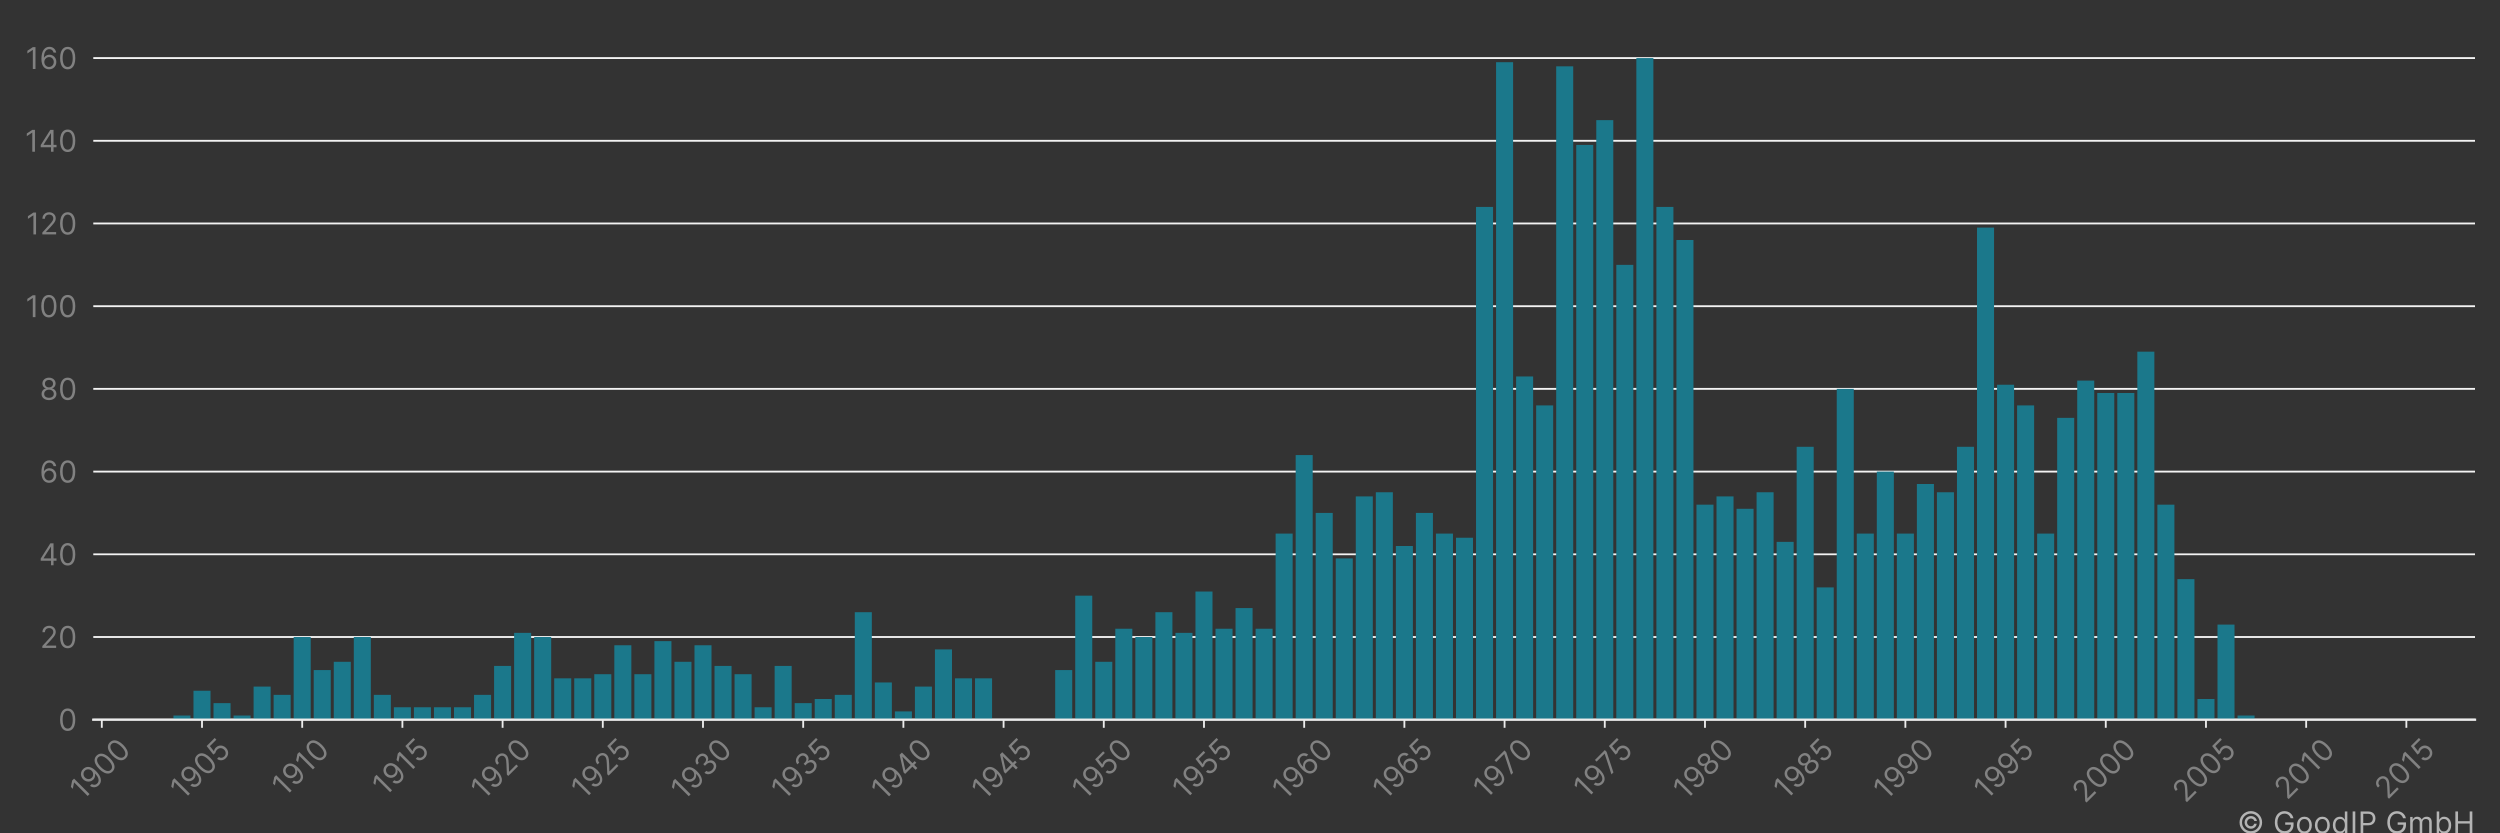 <?xml version="1.0" encoding="utf-8" standalone="no"?>
<!DOCTYPE svg PUBLIC "-//W3C//DTD SVG 1.1//EN"
  "http://www.w3.org/Graphics/SVG/1.1/DTD/svg11.dtd">
<!-- Created with matplotlib (https://matplotlib.org/) -->
<svg height="360pt" version="1.1" viewBox="0 0 1080 360" width="1080pt" xmlns="http://www.w3.org/2000/svg" xmlns:xlink="http://www.w3.org/1999/xlink">
 <rect x="0" y="0" width="1080" height="360" fill="#333333" stroke="none"/>
 <title>GOLDSCHMIDT AG TH patent filings</title>
 <defs>
  <style type="text/css">*{stroke-linecap:butt;stroke-linejoin:round;}</style>
 </defs>
 <g id="figure_1">
  <g id="patch_1">
   <path d="M 0 360 
L 1080 360 
L 1080 0 
L 0 0 
z
" style="fill:none;"/>
  </g>
  <g id="axes_1">
   <g id="patch_2">
    <path d="M 40.3 310.911 
L 1069.2 310.911 
L 1069.2 10.8 
L 40.3 10.8 
z
" style="fill:none;"/>
   </g>
   <g id="matplotlib.axis_1">
    <g id="xtick_1">
     <g id="line2d_1">
      <defs>
       <path d="M 0 0 
L 0 3.5 
" id="m9d0cf3ab72" style="stroke:#ececec;stroke-width:0.8;"/>
      </defs>
      <g>
       <use style="fill:#ececec;stroke:#ececec;stroke-width:0.8;" x="43.979" xlink:href="#m9d0cf3ab72" y="310.911"/>
      </g>
     </g>
     <g id="text_1">
      <!-- 1900 -->
      <g style="fill:#818181;" transform="translate(35.636 346.09)rotate(-45)scale(0.13 -0.13)">
       <defs>
        <path d="M 33.094 72.734 
L 33.094 0 
L 24.297 0 
L 24.297 63.5 
L 23.859 63.5 
L 6.109 51.703 
L 6.109 60.656 
L 24.297 72.734 
z
" id="Inter-Regular-49"/>
        <path d="M 30.688 73.859 
Q 35.156 73.828 39.625 72.156 
Q 44.109 70.484 47.797 66.609 
Q 51.5 62.75 53.734 56.094 
Q 55.969 49.438 55.969 39.344 
Q 55.969 29.656 54.141 22.141 
Q 52.312 14.625 48.875 9.469 
Q 45.453 4.328 40.562 1.656 
Q 35.688 -1 29.547 -1 
Q 23.438 -1 18.656 1.438 
Q 13.891 3.875 10.844 8.219 
Q 7.812 12.578 6.969 18.328 
L 15.625 18.328 
Q 16.797 13.312 20.297 10.062 
Q 23.797 6.812 29.547 6.812 
Q 37.969 6.812 42.844 14.156 
Q 47.734 21.516 47.734 34.938 
L 47.156 34.938 
Q 45.172 31.953 42.438 29.781 
Q 39.703 27.625 36.359 26.453 
Q 33.031 25.281 29.266 25.281 
Q 23.016 25.281 17.812 28.391 
Q 12.609 31.5 9.5 36.953 
Q 6.391 42.406 6.391 49.438 
Q 6.391 56.172 9.391 61.75 
Q 12.391 67.328 17.844 70.625 
Q 23.297 73.938 30.688 73.859 
z
M 30.688 66.047 
Q 26.203 66.047 22.641 63.812 
Q 19.078 61.578 17 57.812 
Q 14.922 54.047 14.922 49.438 
Q 14.922 44.891 16.922 41.172 
Q 18.922 37.469 22.422 35.281 
Q 25.922 33.094 30.406 33.094 
Q 33.766 33.094 36.672 34.422 
Q 39.594 35.766 41.781 38.078 
Q 43.969 40.406 45.203 43.375 
Q 46.453 46.344 46.453 49.578 
Q 46.453 53.906 44.406 57.672 
Q 42.359 61.438 38.797 63.734 
Q 35.234 66.047 30.688 66.047 
z
" id="Inter-Regular-57"/>
        <path d="M 31.25 -1 
Q 23.219 -1 17.578 3.391 
Q 11.938 7.781 8.953 16.141 
Q 5.969 24.5 5.969 36.359 
Q 5.969 48.156 8.969 56.516 
Q 11.969 64.875 17.625 69.297 
Q 23.297 73.719 31.25 73.719 
Q 39.203 73.719 44.859 69.297 
Q 50.531 64.875 53.531 56.516 
Q 56.531 48.156 56.531 36.359 
Q 56.531 24.5 53.547 16.141 
Q 50.562 7.781 44.922 3.391 
Q 39.281 -1 31.25 -1 
z
M 31.25 6.812 
Q 39.203 6.812 43.609 14.484 
Q 48.016 22.156 48.016 36.359 
Q 48.016 45.812 46 52.453 
Q 44 59.094 40.25 62.562 
Q 36.5 66.047 31.25 66.047 
Q 23.375 66.047 18.922 58.281 
Q 14.484 50.531 14.484 36.359 
Q 14.484 26.922 16.469 20.312 
Q 18.469 13.703 22.203 10.25 
Q 25.953 6.812 31.25 6.812 
z
" id="Inter-Regular-48"/>
       </defs>
       <use xlink:href="#Inter-Regular-49"/>
       <use x="46.449" xlink:href="#Inter-Regular-57"/>
       <use x="108.807" xlink:href="#Inter-Regular-48"/>
       <use x="171.307" xlink:href="#Inter-Regular-48"/>
      </g>
     </g>
    </g>
    <g id="xtick_2">
     <g id="line2d_2">
      <g>
       <use style="fill:#ececec;stroke:#ececec;stroke-width:0.8;" x="87.265" xlink:href="#m9d0cf3ab72" y="310.911"/>
      </g>
     </g>
     <g id="text_2">
      <!-- 1905 -->
      <g style="fill:#818181;" transform="translate(79 345.933)rotate(-45)scale(0.13 -0.13)">
       <defs>
        <path d="M 30.25 -1 
Q 24 -1 19 1.484 
Q 14 3.984 10.969 8.312 
Q 7.953 12.641 7.672 18.188 
L 16.188 18.188 
Q 16.688 13.25 20.688 10.031 
Q 24.688 6.812 30.25 6.812 
Q 34.734 6.812 38.234 8.906 
Q 41.734 11.016 43.734 14.688 
Q 45.734 18.359 45.734 23.016 
Q 45.734 27.766 43.656 31.516 
Q 41.578 35.266 37.953 37.422 
Q 34.344 39.594 29.688 39.625 
Q 26.344 39.672 22.828 38.625 
Q 19.312 37.578 17.047 35.938 
L 8.812 36.938 
L 13.219 72.734 
L 51 72.734 
L 51 64.922 
L 20.594 64.922 
L 18.047 43.469 
L 18.469 43.469 
Q 20.703 45.234 24.078 46.406 
Q 27.453 47.578 31.109 47.578 
Q 37.781 47.578 43.016 44.406 
Q 48.266 41.234 51.266 35.719 
Q 54.266 30.219 54.266 23.156 
Q 54.266 16.188 51.156 10.734 
Q 48.047 5.297 42.609 2.141 
Q 37.188 -1 30.25 -1 
z
" id="Inter-Regular-53"/>
       </defs>
       <use xlink:href="#Inter-Regular-49"/>
       <use x="46.449" xlink:href="#Inter-Regular-57"/>
       <use x="108.807" xlink:href="#Inter-Regular-48"/>
       <use x="171.307" xlink:href="#Inter-Regular-53"/>
      </g>
     </g>
    </g>
    <g id="xtick_3">
     <g id="line2d_3">
      <g>
       <use style="fill:#ececec;stroke:#ececec;stroke-width:0.8;" x="130.551" xlink:href="#m9d0cf3ab72" y="310.911"/>
      </g>
     </g>
     <g id="text_3">
      <!-- 1910 -->
      <g style="fill:#818181;" transform="translate(122.945 344.614)rotate(-45)scale(0.13 -0.13)">
       <use xlink:href="#Inter-Regular-49"/>
       <use x="46.449" xlink:href="#Inter-Regular-57"/>
       <use x="108.807" xlink:href="#Inter-Regular-49"/>
       <use x="155.256" xlink:href="#Inter-Regular-48"/>
      </g>
     </g>
    </g>
    <g id="xtick_4">
     <g id="line2d_4">
      <g>
       <use style="fill:#ececec;stroke:#ececec;stroke-width:0.8;" x="173.836" xlink:href="#m9d0cf3ab72" y="310.911"/>
      </g>
     </g>
     <g id="text_4">
      <!-- 1915 -->
      <g style="fill:#818181;" transform="translate(166.309 344.458)rotate(-45)scale(0.13 -0.13)">
       <use xlink:href="#Inter-Regular-49"/>
       <use x="46.449" xlink:href="#Inter-Regular-57"/>
       <use x="108.807" xlink:href="#Inter-Regular-49"/>
       <use x="155.256" xlink:href="#Inter-Regular-53"/>
      </g>
     </g>
    </g>
    <g id="xtick_5">
     <g id="line2d_5">
      <g>
       <use style="fill:#ececec;stroke:#ececec;stroke-width:0.8;" x="217.122" xlink:href="#m9d0cf3ab72" y="310.911"/>
      </g>
     </g>
     <g id="text_5">
      <!-- 1920 -->
      <g style="fill:#818181;" transform="translate(208.87 345.907)rotate(-45)scale(0.13 -0.13)">
       <defs>
        <path d="M 7.531 0 
L 7.531 6.391 
L 31.531 32.672 
Q 35.766 37.281 38.5 40.703 
Q 41.234 44.141 42.562 47.172 
Q 43.891 50.219 43.891 53.547 
Q 43.891 57.391 42.062 60.188 
Q 40.234 63 37.078 64.516 
Q 33.922 66.047 29.969 66.047 
Q 25.781 66.047 22.672 64.328 
Q 19.562 62.609 17.875 59.516 
Q 16.188 56.422 16.188 52.266 
L 7.812 52.266 
Q 7.812 58.672 10.75 63.5 
Q 13.703 68.328 18.797 71.016 
Q 23.906 73.719 30.25 73.719 
Q 36.656 73.719 41.578 71.016 
Q 46.516 68.328 49.312 63.734 
Q 52.125 59.156 52.125 53.547 
Q 52.125 49.531 50.688 45.719 
Q 49.25 41.906 45.719 37.234 
Q 42.188 32.562 35.938 25.859 
L 19.609 8.375 
L 19.609 7.812 
L 53.406 7.812 
L 53.406 0 
z
" id="Inter-Regular-50"/>
       </defs>
       <use xlink:href="#Inter-Regular-49"/>
       <use x="46.449" xlink:href="#Inter-Regular-57"/>
       <use x="108.807" xlink:href="#Inter-Regular-50"/>
       <use x="169.318" xlink:href="#Inter-Regular-48"/>
      </g>
     </g>
    </g>
    <g id="xtick_6">
     <g id="line2d_6">
      <g>
       <use style="fill:#ececec;stroke:#ececec;stroke-width:0.8;" x="260.408" xlink:href="#m9d0cf3ab72" y="310.911"/>
      </g>
     </g>
     <g id="text_6">
      <!-- 1925 -->
      <g style="fill:#818181;" transform="translate(252.234 345.751)rotate(-45)scale(0.13 -0.13)">
       <use xlink:href="#Inter-Regular-49"/>
       <use x="46.449" xlink:href="#Inter-Regular-57"/>
       <use x="108.807" xlink:href="#Inter-Regular-50"/>
       <use x="169.318" xlink:href="#Inter-Regular-53"/>
      </g>
     </g>
    </g>
    <g id="xtick_7">
     <g id="line2d_7">
      <g>
       <use style="fill:#ececec;stroke:#ececec;stroke-width:0.8;" x="303.693" xlink:href="#m9d0cf3ab72" y="310.911"/>
      </g>
     </g>
     <g id="text_7">
      <!-- 1930 -->
      <g style="fill:#818181;" transform="translate(295.297 346.194)rotate(-45)scale(0.13 -0.13)">
       <defs>
        <path d="M 32.109 -1 
Q 25.078 -1 19.578 1.406 
Q 14.094 3.828 10.875 8.141 
Q 7.672 12.469 7.391 18.188 
L 16.344 18.188 
Q 16.625 14.672 18.75 12.125 
Q 20.875 9.594 24.312 8.203 
Q 27.766 6.812 31.969 6.812 
Q 36.656 6.812 40.266 8.438 
Q 43.891 10.078 45.953 12.984 
Q 48.016 15.906 48.016 19.75 
Q 48.016 23.75 46.016 26.828 
Q 44.031 29.906 40.188 31.641 
Q 36.359 33.375 30.828 33.375 
L 25 33.375 
L 25 41.188 
L 30.828 41.188 
Q 35.156 41.188 38.438 42.75 
Q 41.734 44.312 43.594 47.156 
Q 45.453 50 45.453 53.828 
Q 45.453 57.531 43.812 60.266 
Q 42.188 63 39.219 64.516 
Q 36.266 66.047 32.25 66.047 
Q 28.484 66.047 25.156 64.672 
Q 21.844 63.312 19.75 60.734 
Q 17.656 58.172 17.469 54.547 
L 8.953 54.547 
Q 9.156 60.266 12.391 64.578 
Q 15.625 68.891 20.859 71.297 
Q 26.109 73.719 32.391 73.719 
Q 39.141 73.719 43.969 71 
Q 48.797 68.281 51.391 63.844 
Q 53.984 59.406 53.984 54.266 
Q 53.984 48.125 50.766 43.781 
Q 47.547 39.453 42.047 37.781 
L 42.047 37.219 
Q 48.938 36.078 52.797 31.375 
Q 56.672 26.672 56.672 19.75 
Q 56.672 13.812 53.453 9.109 
Q 50.25 4.406 44.703 1.703 
Q 39.172 -1 32.109 -1 
z
" id="Inter-Regular-51"/>
       </defs>
       <use xlink:href="#Inter-Regular-49"/>
       <use x="46.449" xlink:href="#Inter-Regular-57"/>
       <use x="108.807" xlink:href="#Inter-Regular-51"/>
       <use x="172.443" xlink:href="#Inter-Regular-48"/>
      </g>
     </g>
    </g>
    <g id="xtick_8">
     <g id="line2d_8">
      <g>
       <use style="fill:#ececec;stroke:#ececec;stroke-width:0.8;" x="346.979" xlink:href="#m9d0cf3ab72" y="310.911"/>
      </g>
     </g>
     <g id="text_8">
      <!-- 1935 -->
      <g style="fill:#818181;" transform="translate(338.661 346.038)rotate(-45)scale(0.13 -0.13)">
       <use xlink:href="#Inter-Regular-49"/>
       <use x="46.449" xlink:href="#Inter-Regular-57"/>
       <use x="108.807" xlink:href="#Inter-Regular-51"/>
       <use x="172.443" xlink:href="#Inter-Regular-53"/>
      </g>
     </g>
    </g>
    <g id="xtick_9">
     <g id="line2d_9">
      <g>
       <use style="fill:#ececec;stroke:#ececec;stroke-width:0.8;" x="390.265" xlink:href="#m9d0cf3ab72" y="310.911"/>
      </g>
     </g>
     <g id="text_9">
      <!-- 1940 -->
      <g style="fill:#818181;" transform="translate(381.843 346.246)rotate(-45)scale(0.13 -0.13)">
       <defs>
        <path d="M 5.828 14.922 
L 5.828 22.156 
L 37.781 72.734 
L 43.047 72.734 
L 43.047 61.5 
L 39.484 61.5 
L 15.344 23.297 
L 15.344 22.734 
L 58.375 22.734 
L 58.375 14.922 
z
M 40.062 0 
L 40.062 17.109 
L 40.062 20.484 
L 40.062 72.734 
L 48.438 72.734 
L 48.438 0 
z
" id="Inter-Regular-52"/>
       </defs>
       <use xlink:href="#Inter-Regular-49"/>
       <use x="46.449" xlink:href="#Inter-Regular-57"/>
       <use x="108.807" xlink:href="#Inter-Regular-52"/>
       <use x="173.011" xlink:href="#Inter-Regular-48"/>
      </g>
     </g>
    </g>
    <g id="xtick_10">
     <g id="line2d_10">
      <g>
       <use style="fill:#ececec;stroke:#ececec;stroke-width:0.8;" x="433.55" xlink:href="#m9d0cf3ab72" y="310.911"/>
      </g>
     </g>
     <g id="text_10">
      <!-- 1945 -->
      <g style="fill:#818181;" transform="translate(425.207 346.09)rotate(-45)scale(0.13 -0.13)">
       <use xlink:href="#Inter-Regular-49"/>
       <use x="46.449" xlink:href="#Inter-Regular-57"/>
       <use x="108.807" xlink:href="#Inter-Regular-52"/>
       <use x="173.011" xlink:href="#Inter-Regular-53"/>
      </g>
     </g>
    </g>
    <g id="xtick_11">
     <g id="line2d_11">
      <g>
       <use style="fill:#ececec;stroke:#ececec;stroke-width:0.8;" x="476.836" xlink:href="#m9d0cf3ab72" y="310.911"/>
      </g>
     </g>
     <g id="text_11">
      <!-- 1950 -->
      <g style="fill:#818181;" transform="translate(468.571 345.933)rotate(-45)scale(0.13 -0.13)">
       <use xlink:href="#Inter-Regular-49"/>
       <use x="46.449" xlink:href="#Inter-Regular-57"/>
       <use x="108.807" xlink:href="#Inter-Regular-53"/>
       <use x="169.602" xlink:href="#Inter-Regular-48"/>
      </g>
     </g>
    </g>
    <g id="xtick_12">
     <g id="line2d_12">
      <g>
       <use style="fill:#ececec;stroke:#ececec;stroke-width:0.8;" x="520.121" xlink:href="#m9d0cf3ab72" y="310.911"/>
      </g>
     </g>
     <g id="text_12">
      <!-- 1955 -->
      <g style="fill:#818181;" transform="translate(511.935 345.776)rotate(-45)scale(0.13 -0.13)">
       <use xlink:href="#Inter-Regular-49"/>
       <use x="46.449" xlink:href="#Inter-Regular-57"/>
       <use x="108.807" xlink:href="#Inter-Regular-53"/>
       <use x="169.602" xlink:href="#Inter-Regular-53"/>
      </g>
     </g>
    </g>
    <g id="xtick_13">
     <g id="line2d_13">
      <g>
       <use style="fill:#ececec;stroke:#ececec;stroke-width:0.8;" x="563.407" xlink:href="#m9d0cf3ab72" y="310.911"/>
      </g>
     </g>
     <g id="text_13">
      <!-- 1960 -->
      <g style="fill:#818181;" transform="translate(555.07 346.077)rotate(-45)scale(0.13 -0.13)">
       <defs>
        <path d="M 31.672 -1 
Q 27.203 -0.922 22.719 0.703 
Q 18.25 2.344 14.562 6.234 
Q 10.875 10.125 8.625 16.781 
Q 6.391 23.438 6.391 33.516 
Q 6.391 43.219 8.203 50.719 
Q 10.016 58.234 13.453 63.375 
Q 16.906 68.531 21.781 71.188 
Q 26.672 73.859 32.812 73.859 
Q 38.922 73.859 43.688 71.406 
Q 48.469 68.969 51.484 64.609 
Q 54.516 60.266 55.406 54.547 
L 46.734 54.547 
Q 45.531 59.547 42.047 62.797 
Q 38.562 66.047 32.812 66.047 
Q 24.359 66.047 19.516 58.672 
Q 14.672 51.312 14.625 37.922 
L 15.203 37.922 
Q 17.188 40.938 19.938 43.078 
Q 22.688 45.234 26.031 46.406 
Q 29.375 47.578 33.094 47.578 
Q 39.344 47.578 44.531 44.469 
Q 49.719 41.375 52.844 35.922 
Q 55.969 30.469 55.969 23.438 
Q 55.969 16.688 52.953 11.094 
Q 49.938 5.5 44.484 2.219 
Q 39.031 -1.062 31.672 -1 
z
M 31.672 6.812 
Q 36.156 6.812 39.719 9.047 
Q 43.297 11.297 45.359 15.062 
Q 47.438 18.828 47.438 23.438 
Q 47.438 27.953 45.438 31.656 
Q 43.438 35.375 39.938 37.562 
Q 36.438 39.766 31.969 39.766 
Q 28.594 39.766 25.672 38.438 
Q 22.766 37.109 20.578 34.797 
Q 18.391 32.5 17.141 29.531 
Q 15.906 26.562 15.906 23.297 
Q 15.906 18.969 17.953 15.203 
Q 20 11.438 23.562 9.125 
Q 27.125 6.812 31.672 6.812 
z
" id="Inter-Regular-54"/>
       </defs>
       <use xlink:href="#Inter-Regular-49"/>
       <use x="46.449" xlink:href="#Inter-Regular-57"/>
       <use x="108.807" xlink:href="#Inter-Regular-54"/>
       <use x="171.165" xlink:href="#Inter-Regular-48"/>
      </g>
     </g>
    </g>
    <g id="xtick_14">
     <g id="line2d_14">
      <g>
       <use style="fill:#ececec;stroke:#ececec;stroke-width:0.8;" x="606.693" xlink:href="#m9d0cf3ab72" y="310.911"/>
      </g>
     </g>
     <g id="text_14">
      <!-- 1965 -->
      <g style="fill:#818181;" transform="translate(598.434 345.92)rotate(-45)scale(0.13 -0.13)">
       <use xlink:href="#Inter-Regular-49"/>
       <use x="46.449" xlink:href="#Inter-Regular-57"/>
       <use x="108.807" xlink:href="#Inter-Regular-54"/>
       <use x="171.165" xlink:href="#Inter-Regular-53"/>
      </g>
     </g>
    </g>
    <g id="xtick_15">
     <g id="line2d_15">
      <g>
       <use style="fill:#ececec;stroke:#ececec;stroke-width:0.8;" x="649.978" xlink:href="#m9d0cf3ab72" y="310.911"/>
      </g>
     </g>
     <g id="text_15">
      <!-- 1970 -->
      <g style="fill:#818181;" transform="translate(641.883 345.594)rotate(-45)scale(0.13 -0.13)">
       <defs>
        <path d="M 9.797 0 
L 42.328 64.344 
L 42.328 64.922 
L 4.828 64.922 
L 4.828 72.734 
L 51.422 72.734 
L 51.422 64.484 
L 19.031 0 
z
" id="Inter-Regular-55"/>
       </defs>
       <use xlink:href="#Inter-Regular-49"/>
       <use x="46.449" xlink:href="#Inter-Regular-57"/>
       <use x="108.807" xlink:href="#Inter-Regular-55"/>
       <use x="165.909" xlink:href="#Inter-Regular-48"/>
      </g>
     </g>
    </g>
    <g id="xtick_16">
     <g id="line2d_16">
      <g>
       <use style="fill:#ececec;stroke:#ececec;stroke-width:0.8;" x="693.264" xlink:href="#m9d0cf3ab72" y="310.911"/>
      </g>
     </g>
     <g id="text_16">
      <!-- 1975 -->
      <g style="fill:#818181;" transform="translate(685.247 345.437)rotate(-45)scale(0.13 -0.13)">
       <use xlink:href="#Inter-Regular-49"/>
       <use x="46.449" xlink:href="#Inter-Regular-57"/>
       <use x="108.807" xlink:href="#Inter-Regular-55"/>
       <use x="165.909" xlink:href="#Inter-Regular-53"/>
      </g>
     </g>
    </g>
    <g id="xtick_17">
     <g id="line2d_17">
      <g>
       <use style="fill:#ececec;stroke:#ececec;stroke-width:0.8;" x="736.55" xlink:href="#m9d0cf3ab72" y="310.911"/>
      </g>
     </g>
     <g id="text_17">
      <!-- 1980 -->
      <g style="fill:#818181;" transform="translate(728.245 346.012)rotate(-45)scale(0.13 -0.13)">
       <defs>
        <path d="M 30.828 -1 
Q 23.516 -1 17.922 1.609 
Q 12.328 4.219 9.203 8.812 
Q 6.078 13.422 6.109 19.312 
Q 6.078 23.938 7.922 27.859 
Q 9.766 31.781 12.969 34.422 
Q 16.188 37.078 20.172 37.781 
L 20.172 38.203 
Q 14.953 39.562 11.859 44.078 
Q 8.766 48.609 8.812 54.406 
Q 8.766 59.938 11.609 64.297 
Q 14.453 68.672 19.438 71.188 
Q 24.438 73.719 30.828 73.719 
Q 37.141 73.719 42.109 71.188 
Q 47.094 68.672 49.953 64.297 
Q 52.812 59.938 52.844 54.406 
Q 52.812 48.609 49.703 44.078 
Q 46.594 39.562 41.484 38.203 
L 41.484 37.781 
Q 45.422 37.078 48.578 34.422 
Q 51.734 31.781 53.609 27.859 
Q 55.5 23.938 55.547 19.312 
Q 55.5 13.422 52.359 8.812 
Q 49.219 4.219 43.656 1.609 
Q 38.109 -1 30.828 -1 
z
M 30.828 6.812 
Q 35.766 6.812 39.344 8.406 
Q 42.938 10.016 44.891 12.922 
Q 46.844 15.844 46.875 19.75 
Q 46.844 23.859 44.75 27.016 
Q 42.656 30.188 39.047 32 
Q 35.438 33.812 30.828 33.812 
Q 26.172 33.812 22.531 32 
Q 18.891 30.188 16.812 27.016 
Q 14.734 23.859 14.781 19.75 
Q 14.734 15.844 16.672 12.922 
Q 18.609 10.016 22.234 8.406 
Q 25.859 6.812 30.828 6.812 
z
M 30.828 41.328 
Q 34.734 41.328 37.766 42.891 
Q 40.797 44.453 42.531 47.266 
Q 44.281 50.078 44.312 53.828 
Q 44.281 57.531 42.578 60.281 
Q 40.875 63.031 37.859 64.531 
Q 34.844 66.047 30.828 66.047 
Q 26.734 66.047 23.688 64.531 
Q 20.641 63.031 18.969 60.281 
Q 17.297 57.531 17.328 53.828 
Q 17.297 50.078 19.016 47.266 
Q 20.734 44.453 23.781 42.891 
Q 26.844 41.328 30.828 41.328 
z
" id="Inter-Regular-56"/>
       </defs>
       <use xlink:href="#Inter-Regular-49"/>
       <use x="46.449" xlink:href="#Inter-Regular-57"/>
       <use x="108.807" xlink:href="#Inter-Regular-56"/>
       <use x="170.455" xlink:href="#Inter-Regular-48"/>
      </g>
     </g>
    </g>
    <g id="xtick_18">
     <g id="line2d_18">
      <g>
       <use style="fill:#ececec;stroke:#ececec;stroke-width:0.8;" x="779.835" xlink:href="#m9d0cf3ab72" y="310.911"/>
      </g>
     </g>
     <g id="text_18">
      <!-- 1985 -->
      <g style="fill:#818181;" transform="translate(771.609 345.855)rotate(-45)scale(0.13 -0.13)">
       <use xlink:href="#Inter-Regular-49"/>
       <use x="46.449" xlink:href="#Inter-Regular-57"/>
       <use x="108.807" xlink:href="#Inter-Regular-56"/>
       <use x="170.455" xlink:href="#Inter-Regular-53"/>
      </g>
     </g>
    </g>
    <g id="xtick_19">
     <g id="line2d_19">
      <g>
       <use style="fill:#ececec;stroke:#ececec;stroke-width:0.8;" x="823.121" xlink:href="#m9d0cf3ab72" y="310.911"/>
      </g>
     </g>
     <g id="text_19">
      <!-- 1990 -->
      <g style="fill:#818181;" transform="translate(814.784 346.077)rotate(-45)scale(0.13 -0.13)">
       <use xlink:href="#Inter-Regular-49"/>
       <use x="46.449" xlink:href="#Inter-Regular-57"/>
       <use x="108.807" xlink:href="#Inter-Regular-57"/>
       <use x="171.165" xlink:href="#Inter-Regular-48"/>
      </g>
     </g>
    </g>
    <g id="xtick_20">
     <g id="line2d_20">
      <g>
       <use style="fill:#ececec;stroke:#ececec;stroke-width:0.8;" x="866.407" xlink:href="#m9d0cf3ab72" y="310.911"/>
      </g>
     </g>
     <g id="text_20">
      <!-- 1995 -->
      <g style="fill:#818181;" transform="translate(858.148 345.92)rotate(-45)scale(0.13 -0.13)">
       <use xlink:href="#Inter-Regular-49"/>
       <use x="46.449" xlink:href="#Inter-Regular-57"/>
       <use x="108.807" xlink:href="#Inter-Regular-57"/>
       <use x="171.165" xlink:href="#Inter-Regular-53"/>
      </g>
     </g>
    </g>
    <g id="xtick_21">
     <g id="line2d_21">
      <g>
       <use style="fill:#ececec;stroke:#ececec;stroke-width:0.8;" x="909.692" xlink:href="#m9d0cf3ab72" y="310.911"/>
      </g>
     </g>
     <g id="text_21">
      <!-- 2000 -->
      <g style="fill:#818181;" transform="translate(900.696 347.395)rotate(-45)scale(0.13 -0.13)">
       <use xlink:href="#Inter-Regular-50"/>
       <use x="60.511" xlink:href="#Inter-Regular-48"/>
       <use x="123.011" xlink:href="#Inter-Regular-48"/>
       <use x="185.511" xlink:href="#Inter-Regular-48"/>
      </g>
     </g>
    </g>
    <g id="xtick_22">
     <g id="line2d_22">
      <g>
       <use style="fill:#ececec;stroke:#ececec;stroke-width:0.8;" x="952.978" xlink:href="#m9d0cf3ab72" y="310.911"/>
      </g>
     </g>
     <g id="text_22">
      <!-- 2005 -->
      <g style="fill:#818181;" transform="translate(944.06 347.239)rotate(-45)scale(0.13 -0.13)">
       <use xlink:href="#Inter-Regular-50"/>
       <use x="60.511" xlink:href="#Inter-Regular-48"/>
       <use x="123.011" xlink:href="#Inter-Regular-48"/>
       <use x="185.511" xlink:href="#Inter-Regular-53"/>
      </g>
     </g>
    </g>
    <g id="xtick_23">
     <g id="line2d_23">
      <g>
       <use style="fill:#ececec;stroke:#ececec;stroke-width:0.8;" x="996.264" xlink:href="#m9d0cf3ab72" y="310.911"/>
      </g>
     </g>
     <g id="text_23">
      <!-- 2010 -->
      <g style="fill:#818181;" transform="translate(988.005 345.92)rotate(-45)scale(0.13 -0.13)">
       <use xlink:href="#Inter-Regular-50"/>
       <use x="60.511" xlink:href="#Inter-Regular-48"/>
       <use x="123.011" xlink:href="#Inter-Regular-49"/>
       <use x="169.46" xlink:href="#Inter-Regular-48"/>
      </g>
     </g>
    </g>
    <g id="xtick_24">
     <g id="line2d_24">
      <g>
       <use style="fill:#ececec;stroke:#ececec;stroke-width:0.8;" x="1039.549" xlink:href="#m9d0cf3ab72" y="310.911"/>
      </g>
     </g>
     <g id="text_24">
      <!-- 2015 -->
      <g style="fill:#818181;" transform="translate(1031.369 345.763)rotate(-45)scale(0.13 -0.13)">
       <use xlink:href="#Inter-Regular-50"/>
       <use x="60.511" xlink:href="#Inter-Regular-48"/>
       <use x="123.011" xlink:href="#Inter-Regular-49"/>
       <use x="169.46" xlink:href="#Inter-Regular-53"/>
      </g>
     </g>
    </g>
   </g>
   <g id="matplotlib.axis_2">
    <g id="ytick_1">
     <g id="line2d_25">
      <path clip-path="url(#p5720ffb33f)" d="M 40.3 310.911 
L 1069.2 310.911 
" style="fill:none;stroke:#f3f3f3;stroke-linecap:square;stroke-width:0.8;"/>
     </g>
     <g id="text_25">
      <!-- 0 -->
      <g style="fill:#818181;" transform="translate(25.175 315.638)scale(0.13 -0.13)">
       <use xlink:href="#Inter-Regular-48"/>
      </g>
     </g>
    </g>
    <g id="ytick_2">
     <g id="line2d_26">
      <path clip-path="url(#p5720ffb33f)" d="M 40.3 275.183 
L 1069.2 275.183 
" style="fill:none;stroke:#f3f3f3;stroke-linecap:square;stroke-width:0.8;"/>
     </g>
     <g id="text_26">
      <!-- 20 -->
      <g style="fill:#818181;" transform="translate(17.308 279.911)scale(0.13 -0.13)">
       <use xlink:href="#Inter-Regular-50"/>
       <use x="60.511" xlink:href="#Inter-Regular-48"/>
      </g>
     </g>
    </g>
    <g id="ytick_3">
     <g id="line2d_27">
      <path clip-path="url(#p5720ffb33f)" d="M 40.3 239.456 
L 1069.2 239.456 
" style="fill:none;stroke:#f3f3f3;stroke-linecap:square;stroke-width:0.8;"/>
     </g>
     <g id="text_27">
      <!-- 40 -->
      <g style="fill:#818181;" transform="translate(16.829 244.183)scale(0.13 -0.13)">
       <use xlink:href="#Inter-Regular-52"/>
       <use x="64.205" xlink:href="#Inter-Regular-48"/>
      </g>
     </g>
    </g>
    <g id="ytick_4">
     <g id="line2d_28">
      <path clip-path="url(#p5720ffb33f)" d="M 40.3 203.728 
L 1069.2 203.728 
" style="fill:none;stroke:#f3f3f3;stroke-linecap:square;stroke-width:0.8;"/>
     </g>
     <g id="text_28">
      <!-- 60 -->
      <g style="fill:#818181;" transform="translate(17.068 208.456)scale(0.13 -0.13)">
       <use xlink:href="#Inter-Regular-54"/>
       <use x="62.358" xlink:href="#Inter-Regular-48"/>
      </g>
     </g>
    </g>
    <g id="ytick_5">
     <g id="line2d_29">
      <path clip-path="url(#p5720ffb33f)" d="M 40.3 168.001 
L 1069.2 168.001 
" style="fill:none;stroke:#f3f3f3;stroke-linecap:square;stroke-width:0.8;"/>
     </g>
     <g id="text_29">
      <!-- 80 -->
      <g style="fill:#818181;" transform="translate(17.16 172.728)scale(0.13 -0.13)">
       <use xlink:href="#Inter-Regular-56"/>
       <use x="61.648" xlink:href="#Inter-Regular-48"/>
      </g>
     </g>
    </g>
    <g id="ytick_6">
     <g id="line2d_30">
      <path clip-path="url(#p5720ffb33f)" d="M 40.3 132.273 
L 1069.2 132.273 
" style="fill:none;stroke:#f3f3f3;stroke-linecap:square;stroke-width:0.8;"/>
     </g>
     <g id="text_30">
      <!-- 100 -->
      <g style="fill:#818181;" transform="translate(11.011 137.001)scale(0.13 -0.13)">
       <use xlink:href="#Inter-Regular-49"/>
       <use x="46.449" xlink:href="#Inter-Regular-48"/>
       <use x="108.949" xlink:href="#Inter-Regular-48"/>
      </g>
     </g>
    </g>
    <g id="ytick_7">
     <g id="line2d_31">
      <path clip-path="url(#p5720ffb33f)" d="M 40.3 96.546 
L 1069.2 96.546 
" style="fill:none;stroke:#f3f3f3;stroke-linecap:square;stroke-width:0.8;"/>
     </g>
     <g id="text_31">
      <!-- 120 -->
      <g style="fill:#818181;" transform="translate(11.269 101.274)scale(0.13 -0.13)">
       <use xlink:href="#Inter-Regular-49"/>
       <use x="46.449" xlink:href="#Inter-Regular-50"/>
       <use x="106.96" xlink:href="#Inter-Regular-48"/>
      </g>
     </g>
    </g>
    <g id="ytick_8">
     <g id="line2d_32">
      <path clip-path="url(#p5720ffb33f)" d="M 40.3 60.818 
L 1069.2 60.818 
" style="fill:none;stroke:#f3f3f3;stroke-linecap:square;stroke-width:0.8;"/>
     </g>
     <g id="text_32">
      <!-- 140 -->
      <g style="fill:#818181;" transform="translate(10.79 65.546)scale(0.13 -0.13)">
       <use xlink:href="#Inter-Regular-49"/>
       <use x="46.449" xlink:href="#Inter-Regular-52"/>
       <use x="110.653" xlink:href="#Inter-Regular-48"/>
      </g>
     </g>
    </g>
    <g id="ytick_9">
     <g id="line2d_33">
      <path clip-path="url(#p5720ffb33f)" d="M 40.3 25.091 
L 1069.2 25.091 
" style="fill:none;stroke:#f3f3f3;stroke-linecap:square;stroke-width:0.8;"/>
     </g>
     <g id="text_33">
      <!-- 160 -->
      <g style="fill:#818181;" transform="translate(11.029 29.819)scale(0.13 -0.13)">
       <use xlink:href="#Inter-Regular-49"/>
       <use x="46.449" xlink:href="#Inter-Regular-54"/>
       <use x="108.807" xlink:href="#Inter-Regular-48"/>
      </g>
     </g>
    </g>
   </g>
   <g id="patch_3">
    <path clip-path="url(#p5720ffb33f)" d="M 40.3 310.911 
L 47.659 310.911 
L 47.659 310.911 
L 40.3 310.911 
z
" style="fill:#1b788b;"/>
   </g>
   <g id="patch_4">
    <path clip-path="url(#p5720ffb33f)" d="M 48.957 310.911 
L 56.316 310.911 
L 56.316 310.911 
L 48.957 310.911 
z
" style="fill:#1b788b;"/>
   </g>
   <g id="patch_5">
    <path clip-path="url(#p5720ffb33f)" d="M 57.614 310.911 
L 64.973 310.911 
L 64.973 310.911 
L 57.614 310.911 
z
" style="fill:#1b788b;"/>
   </g>
   <g id="patch_6">
    <path clip-path="url(#p5720ffb33f)" d="M 66.271 310.911 
L 73.63 310.911 
L 73.63 310.911 
L 66.271 310.911 
z
" style="fill:#1b788b;"/>
   </g>
   <g id="patch_7">
    <path clip-path="url(#p5720ffb33f)" d="M 74.929 310.911 
L 82.287 310.911 
L 82.287 309.124 
L 74.929 309.124 
z
" style="fill:#1b788b;"/>
   </g>
   <g id="patch_8">
    <path clip-path="url(#p5720ffb33f)" d="M 83.586 310.911 
L 90.944 310.911 
L 90.944 298.406 
L 83.586 298.406 
z
" style="fill:#1b788b;"/>
   </g>
   <g id="patch_9">
    <path clip-path="url(#p5720ffb33f)" d="M 92.243 310.911 
L 99.601 310.911 
L 99.601 303.765 
L 92.243 303.765 
z
" style="fill:#1b788b;"/>
   </g>
   <g id="patch_10">
    <path clip-path="url(#p5720ffb33f)" d="M 100.9 310.911 
L 108.258 310.911 
L 108.258 309.124 
L 100.9 309.124 
z
" style="fill:#1b788b;"/>
   </g>
   <g id="patch_11">
    <path clip-path="url(#p5720ffb33f)" d="M 109.557 310.911 
L 116.916 310.911 
L 116.916 296.62 
L 109.557 296.62 
z
" style="fill:#1b788b;"/>
   </g>
   <g id="patch_12">
    <path clip-path="url(#p5720ffb33f)" d="M 118.214 310.911 
L 125.573 310.911 
L 125.573 300.192 
L 118.214 300.192 
z
" style="fill:#1b788b;"/>
   </g>
   <g id="patch_13">
    <path clip-path="url(#p5720ffb33f)" d="M 126.871 310.911 
L 134.23 310.911 
L 134.23 275.183 
L 126.871 275.183 
z
" style="fill:#1b788b;"/>
   </g>
   <g id="patch_14">
    <path clip-path="url(#p5720ffb33f)" d="M 135.528 310.911 
L 142.887 310.911 
L 142.887 289.474 
L 135.528 289.474 
z
" style="fill:#1b788b;"/>
   </g>
   <g id="patch_15">
    <path clip-path="url(#p5720ffb33f)" d="M 144.186 310.911 
L 151.544 310.911 
L 151.544 285.901 
L 144.186 285.901 
z
" style="fill:#1b788b;"/>
   </g>
   <g id="patch_16">
    <path clip-path="url(#p5720ffb33f)" d="M 152.843 310.911 
L 160.201 310.911 
L 160.201 275.183 
L 152.843 275.183 
z
" style="fill:#1b788b;"/>
   </g>
   <g id="patch_17">
    <path clip-path="url(#p5720ffb33f)" d="M 161.5 310.911 
L 168.858 310.911 
L 168.858 300.192 
L 161.5 300.192 
z
" style="fill:#1b788b;"/>
   </g>
   <g id="patch_18">
    <path clip-path="url(#p5720ffb33f)" d="M 170.157 310.911 
L 177.516 310.911 
L 177.516 305.551 
L 170.157 305.551 
z
" style="fill:#1b788b;"/>
   </g>
   <g id="patch_19">
    <path clip-path="url(#p5720ffb33f)" d="M 178.814 310.911 
L 186.173 310.911 
L 186.173 305.551 
L 178.814 305.551 
z
" style="fill:#1b788b;"/>
   </g>
   <g id="patch_20">
    <path clip-path="url(#p5720ffb33f)" d="M 187.471 310.911 
L 194.83 310.911 
L 194.83 305.551 
L 187.471 305.551 
z
" style="fill:#1b788b;"/>
   </g>
   <g id="patch_21">
    <path clip-path="url(#p5720ffb33f)" d="M 196.128 310.911 
L 203.487 310.911 
L 203.487 305.551 
L 196.128 305.551 
z
" style="fill:#1b788b;"/>
   </g>
   <g id="patch_22">
    <path clip-path="url(#p5720ffb33f)" d="M 204.785 310.911 
L 212.144 310.911 
L 212.144 300.192 
L 204.785 300.192 
z
" style="fill:#1b788b;"/>
   </g>
   <g id="patch_23">
    <path clip-path="url(#p5720ffb33f)" d="M 213.443 310.911 
L 220.801 310.911 
L 220.801 287.688 
L 213.443 287.688 
z
" style="fill:#1b788b;"/>
   </g>
   <g id="patch_24">
    <path clip-path="url(#p5720ffb33f)" d="M 222.1 310.911 
L 229.458 310.911 
L 229.458 273.397 
L 222.1 273.397 
z
" style="fill:#1b788b;"/>
   </g>
   <g id="patch_25">
    <path clip-path="url(#p5720ffb33f)" d="M 230.757 310.911 
L 238.115 310.911 
L 238.115 275.183 
L 230.757 275.183 
z
" style="fill:#1b788b;"/>
   </g>
   <g id="patch_26">
    <path clip-path="url(#p5720ffb33f)" d="M 239.414 310.911 
L 246.773 310.911 
L 246.773 293.047 
L 239.414 293.047 
z
" style="fill:#1b788b;"/>
   </g>
   <g id="patch_27">
    <path clip-path="url(#p5720ffb33f)" d="M 248.071 310.911 
L 255.43 310.911 
L 255.43 293.047 
L 248.071 293.047 
z
" style="fill:#1b788b;"/>
   </g>
   <g id="patch_28">
    <path clip-path="url(#p5720ffb33f)" d="M 256.728 310.911 
L 264.087 310.911 
L 264.087 291.26 
L 256.728 291.26 
z
" style="fill:#1b788b;"/>
   </g>
   <g id="patch_29">
    <path clip-path="url(#p5720ffb33f)" d="M 265.385 310.911 
L 272.744 310.911 
L 272.744 278.756 
L 265.385 278.756 
z
" style="fill:#1b788b;"/>
   </g>
   <g id="patch_30">
    <path clip-path="url(#p5720ffb33f)" d="M 274.043 310.911 
L 281.401 310.911 
L 281.401 291.26 
L 274.043 291.26 
z
" style="fill:#1b788b;"/>
   </g>
   <g id="patch_31">
    <path clip-path="url(#p5720ffb33f)" d="M 282.7 310.911 
L 290.058 310.911 
L 290.058 276.969 
L 282.7 276.969 
z
" style="fill:#1b788b;"/>
   </g>
   <g id="patch_32">
    <path clip-path="url(#p5720ffb33f)" d="M 291.357 310.911 
L 298.715 310.911 
L 298.715 285.901 
L 291.357 285.901 
z
" style="fill:#1b788b;"/>
   </g>
   <g id="patch_33">
    <path clip-path="url(#p5720ffb33f)" d="M 300.014 310.911 
L 307.372 310.911 
L 307.372 278.756 
L 300.014 278.756 
z
" style="fill:#1b788b;"/>
   </g>
   <g id="patch_34">
    <path clip-path="url(#p5720ffb33f)" d="M 308.671 310.911 
L 316.03 310.911 
L 316.03 287.688 
L 308.671 287.688 
z
" style="fill:#1b788b;"/>
   </g>
   <g id="patch_35">
    <path clip-path="url(#p5720ffb33f)" d="M 317.328 310.911 
L 324.687 310.911 
L 324.687 291.26 
L 317.328 291.26 
z
" style="fill:#1b788b;"/>
   </g>
   <g id="patch_36">
    <path clip-path="url(#p5720ffb33f)" d="M 325.985 310.911 
L 333.344 310.911 
L 333.344 305.551 
L 325.985 305.551 
z
" style="fill:#1b788b;"/>
   </g>
   <g id="patch_37">
    <path clip-path="url(#p5720ffb33f)" d="M 334.642 310.911 
L 342.001 310.911 
L 342.001 287.688 
L 334.642 287.688 
z
" style="fill:#1b788b;"/>
   </g>
   <g id="patch_38">
    <path clip-path="url(#p5720ffb33f)" d="M 343.3 310.911 
L 350.658 310.911 
L 350.658 303.765 
L 343.3 303.765 
z
" style="fill:#1b788b;"/>
   </g>
   <g id="patch_39">
    <path clip-path="url(#p5720ffb33f)" d="M 351.957 310.911 
L 359.315 310.911 
L 359.315 301.979 
L 351.957 301.979 
z
" style="fill:#1b788b;"/>
   </g>
   <g id="patch_40">
    <path clip-path="url(#p5720ffb33f)" d="M 360.614 310.911 
L 367.972 310.911 
L 367.972 300.192 
L 360.614 300.192 
z
" style="fill:#1b788b;"/>
   </g>
   <g id="patch_41">
    <path clip-path="url(#p5720ffb33f)" d="M 369.271 310.911 
L 376.63 310.911 
L 376.63 264.465 
L 369.271 264.465 
z
" style="fill:#1b788b;"/>
   </g>
   <g id="patch_42">
    <path clip-path="url(#p5720ffb33f)" d="M 377.928 310.911 
L 385.287 310.911 
L 385.287 294.833 
L 377.928 294.833 
z
" style="fill:#1b788b;"/>
   </g>
   <g id="patch_43">
    <path clip-path="url(#p5720ffb33f)" d="M 386.585 310.911 
L 393.944 310.911 
L 393.944 307.338 
L 386.585 307.338 
z
" style="fill:#1b788b;"/>
   </g>
   <g id="patch_44">
    <path clip-path="url(#p5720ffb33f)" d="M 395.242 310.911 
L 402.601 310.911 
L 402.601 296.62 
L 395.242 296.62 
z
" style="fill:#1b788b;"/>
   </g>
   <g id="patch_45">
    <path clip-path="url(#p5720ffb33f)" d="M 403.899 310.911 
L 411.258 310.911 
L 411.258 280.542 
L 403.899 280.542 
z
" style="fill:#1b788b;"/>
   </g>
   <g id="patch_46">
    <path clip-path="url(#p5720ffb33f)" d="M 412.557 310.911 
L 419.915 310.911 
L 419.915 293.047 
L 412.557 293.047 
z
" style="fill:#1b788b;"/>
   </g>
   <g id="patch_47">
    <path clip-path="url(#p5720ffb33f)" d="M 421.214 310.911 
L 428.572 310.911 
L 428.572 293.047 
L 421.214 293.047 
z
" style="fill:#1b788b;"/>
   </g>
   <g id="patch_48">
    <path clip-path="url(#p5720ffb33f)" d="M 429.871 310.911 
L 437.229 310.911 
L 437.229 310.911 
L 429.871 310.911 
z
" style="fill:#1b788b;"/>
   </g>
   <g id="patch_49">
    <path clip-path="url(#p5720ffb33f)" d="M 438.528 310.911 
L 445.887 310.911 
L 445.887 310.911 
L 438.528 310.911 
z
" style="fill:#1b788b;"/>
   </g>
   <g id="patch_50">
    <path clip-path="url(#p5720ffb33f)" d="M 447.185 310.911 
L 454.544 310.911 
L 454.544 310.911 
L 447.185 310.911 
z
" style="fill:#1b788b;"/>
   </g>
   <g id="patch_51">
    <path clip-path="url(#p5720ffb33f)" d="M 455.842 310.911 
L 463.201 310.911 
L 463.201 289.474 
L 455.842 289.474 
z
" style="fill:#1b788b;"/>
   </g>
   <g id="patch_52">
    <path clip-path="url(#p5720ffb33f)" d="M 464.499 310.911 
L 471.858 310.911 
L 471.858 257.319 
L 464.499 257.319 
z
" style="fill:#1b788b;"/>
   </g>
   <g id="patch_53">
    <path clip-path="url(#p5720ffb33f)" d="M 473.157 310.911 
L 480.515 310.911 
L 480.515 285.901 
L 473.157 285.901 
z
" style="fill:#1b788b;"/>
   </g>
   <g id="patch_54">
    <path clip-path="url(#p5720ffb33f)" d="M 481.814 310.911 
L 489.172 310.911 
L 489.172 271.61 
L 481.814 271.61 
z
" style="fill:#1b788b;"/>
   </g>
   <g id="patch_55">
    <path clip-path="url(#p5720ffb33f)" d="M 490.471 310.911 
L 497.829 310.911 
L 497.829 275.183 
L 490.471 275.183 
z
" style="fill:#1b788b;"/>
   </g>
   <g id="patch_56">
    <path clip-path="url(#p5720ffb33f)" d="M 499.128 310.911 
L 506.486 310.911 
L 506.486 264.465 
L 499.128 264.465 
z
" style="fill:#1b788b;"/>
   </g>
   <g id="patch_57">
    <path clip-path="url(#p5720ffb33f)" d="M 507.785 310.911 
L 515.144 310.911 
L 515.144 273.397 
L 507.785 273.397 
z
" style="fill:#1b788b;"/>
   </g>
   <g id="patch_58">
    <path clip-path="url(#p5720ffb33f)" d="M 516.442 310.911 
L 523.801 310.911 
L 523.801 255.533 
L 516.442 255.533 
z
" style="fill:#1b788b;"/>
   </g>
   <g id="patch_59">
    <path clip-path="url(#p5720ffb33f)" d="M 525.099 310.911 
L 532.458 310.911 
L 532.458 271.61 
L 525.099 271.61 
z
" style="fill:#1b788b;"/>
   </g>
   <g id="patch_60">
    <path clip-path="url(#p5720ffb33f)" d="M 533.756 310.911 
L 541.115 310.911 
L 541.115 262.678 
L 533.756 262.678 
z
" style="fill:#1b788b;"/>
   </g>
   <g id="patch_61">
    <path clip-path="url(#p5720ffb33f)" d="M 542.414 310.911 
L 549.772 310.911 
L 549.772 271.61 
L 542.414 271.61 
z
" style="fill:#1b788b;"/>
   </g>
   <g id="patch_62">
    <path clip-path="url(#p5720ffb33f)" d="M 551.071 310.911 
L 558.429 310.911 
L 558.429 230.524 
L 551.071 230.524 
z
" style="fill:#1b788b;"/>
   </g>
   <g id="patch_63">
    <path clip-path="url(#p5720ffb33f)" d="M 559.728 310.911 
L 567.086 310.911 
L 567.086 196.583 
L 559.728 196.583 
z
" style="fill:#1b788b;"/>
   </g>
   <g id="patch_64">
    <path clip-path="url(#p5720ffb33f)" d="M 568.385 310.911 
L 575.744 310.911 
L 575.744 221.592 
L 568.385 221.592 
z
" style="fill:#1b788b;"/>
   </g>
   <g id="patch_65">
    <path clip-path="url(#p5720ffb33f)" d="M 577.042 310.911 
L 584.401 310.911 
L 584.401 241.242 
L 577.042 241.242 
z
" style="fill:#1b788b;"/>
   </g>
   <g id="patch_66">
    <path clip-path="url(#p5720ffb33f)" d="M 585.699 310.911 
L 593.058 310.911 
L 593.058 214.446 
L 585.699 214.446 
z
" style="fill:#1b788b;"/>
   </g>
   <g id="patch_67">
    <path clip-path="url(#p5720ffb33f)" d="M 594.356 310.911 
L 601.715 310.911 
L 601.715 212.66 
L 594.356 212.66 
z
" style="fill:#1b788b;"/>
   </g>
   <g id="patch_68">
    <path clip-path="url(#p5720ffb33f)" d="M 603.014 310.911 
L 610.372 310.911 
L 610.372 235.883 
L 603.014 235.883 
z
" style="fill:#1b788b;"/>
   </g>
   <g id="patch_69">
    <path clip-path="url(#p5720ffb33f)" d="M 611.671 310.911 
L 619.029 310.911 
L 619.029 221.592 
L 611.671 221.592 
z
" style="fill:#1b788b;"/>
   </g>
   <g id="patch_70">
    <path clip-path="url(#p5720ffb33f)" d="M 620.328 310.911 
L 627.686 310.911 
L 627.686 230.524 
L 620.328 230.524 
z
" style="fill:#1b788b;"/>
   </g>
   <g id="patch_71">
    <path clip-path="url(#p5720ffb33f)" d="M 628.985 310.911 
L 636.343 310.911 
L 636.343 232.31 
L 628.985 232.31 
z
" style="fill:#1b788b;"/>
   </g>
   <g id="patch_72">
    <path clip-path="url(#p5720ffb33f)" d="M 637.642 310.911 
L 645.001 310.911 
L 645.001 89.4 
L 637.642 89.4 
z
" style="fill:#1b788b;"/>
   </g>
   <g id="patch_73">
    <path clip-path="url(#p5720ffb33f)" d="M 646.299 310.911 
L 653.658 310.911 
L 653.658 26.877 
L 646.299 26.877 
z
" style="fill:#1b788b;"/>
   </g>
   <g id="patch_74">
    <path clip-path="url(#p5720ffb33f)" d="M 654.956 310.911 
L 662.315 310.911 
L 662.315 162.642 
L 654.956 162.642 
z
" style="fill:#1b788b;"/>
   </g>
   <g id="patch_75">
    <path clip-path="url(#p5720ffb33f)" d="M 663.613 310.911 
L 670.972 310.911 
L 670.972 175.146 
L 663.613 175.146 
z
" style="fill:#1b788b;"/>
   </g>
   <g id="patch_76">
    <path clip-path="url(#p5720ffb33f)" d="M 672.271 310.911 
L 679.629 310.911 
L 679.629 28.664 
L 672.271 28.664 
z
" style="fill:#1b788b;"/>
   </g>
   <g id="patch_77">
    <path clip-path="url(#p5720ffb33f)" d="M 680.928 310.911 
L 688.286 310.911 
L 688.286 62.605 
L 680.928 62.605 
z
" style="fill:#1b788b;"/>
   </g>
   <g id="patch_78">
    <path clip-path="url(#p5720ffb33f)" d="M 689.585 310.911 
L 696.943 310.911 
L 696.943 51.887 
L 689.585 51.887 
z
" style="fill:#1b788b;"/>
   </g>
   <g id="patch_79">
    <path clip-path="url(#p5720ffb33f)" d="M 698.242 310.911 
L 705.601 310.911 
L 705.601 114.41 
L 698.242 114.41 
z
" style="fill:#1b788b;"/>
   </g>
   <g id="patch_80">
    <path clip-path="url(#p5720ffb33f)" d="M 706.899 310.911 
L 714.258 310.911 
L 714.258 25.091 
L 706.899 25.091 
z
" style="fill:#1b788b;"/>
   </g>
   <g id="patch_81">
    <path clip-path="url(#p5720ffb33f)" d="M 715.556 310.911 
L 722.915 310.911 
L 722.915 89.4 
L 715.556 89.4 
z
" style="fill:#1b788b;"/>
   </g>
   <g id="patch_82">
    <path clip-path="url(#p5720ffb33f)" d="M 724.213 310.911 
L 731.572 310.911 
L 731.572 103.691 
L 724.213 103.691 
z
" style="fill:#1b788b;"/>
   </g>
   <g id="patch_83">
    <path clip-path="url(#p5720ffb33f)" d="M 732.87 310.911 
L 740.229 310.911 
L 740.229 218.019 
L 732.87 218.019 
z
" style="fill:#1b788b;"/>
   </g>
   <g id="patch_84">
    <path clip-path="url(#p5720ffb33f)" d="M 741.528 310.911 
L 748.886 310.911 
L 748.886 214.446 
L 741.528 214.446 
z
" style="fill:#1b788b;"/>
   </g>
   <g id="patch_85">
    <path clip-path="url(#p5720ffb33f)" d="M 750.185 310.911 
L 757.543 310.911 
L 757.543 219.806 
L 750.185 219.806 
z
" style="fill:#1b788b;"/>
   </g>
   <g id="patch_86">
    <path clip-path="url(#p5720ffb33f)" d="M 758.842 310.911 
L 766.2 310.911 
L 766.2 212.66 
L 758.842 212.66 
z
" style="fill:#1b788b;"/>
   </g>
   <g id="patch_87">
    <path clip-path="url(#p5720ffb33f)" d="M 767.499 310.911 
L 774.858 310.911 
L 774.858 234.097 
L 767.499 234.097 
z
" style="fill:#1b788b;"/>
   </g>
   <g id="patch_88">
    <path clip-path="url(#p5720ffb33f)" d="M 776.156 310.911 
L 783.515 310.911 
L 783.515 193.01 
L 776.156 193.01 
z
" style="fill:#1b788b;"/>
   </g>
   <g id="patch_89">
    <path clip-path="url(#p5720ffb33f)" d="M 784.813 310.911 
L 792.172 310.911 
L 792.172 253.747 
L 784.813 253.747 
z
" style="fill:#1b788b;"/>
   </g>
   <g id="patch_90">
    <path clip-path="url(#p5720ffb33f)" d="M 793.47 310.911 
L 800.829 310.911 
L 800.829 168.001 
L 793.47 168.001 
z
" style="fill:#1b788b;"/>
   </g>
   <g id="patch_91">
    <path clip-path="url(#p5720ffb33f)" d="M 802.128 310.911 
L 809.486 310.911 
L 809.486 230.524 
L 802.128 230.524 
z
" style="fill:#1b788b;"/>
   </g>
   <g id="patch_92">
    <path clip-path="url(#p5720ffb33f)" d="M 810.785 310.911 
L 818.143 310.911 
L 818.143 203.728 
L 810.785 203.728 
z
" style="fill:#1b788b;"/>
   </g>
   <g id="patch_93">
    <path clip-path="url(#p5720ffb33f)" d="M 819.442 310.911 
L 826.8 310.911 
L 826.8 230.524 
L 819.442 230.524 
z
" style="fill:#1b788b;"/>
   </g>
   <g id="patch_94">
    <path clip-path="url(#p5720ffb33f)" d="M 828.099 310.911 
L 835.457 310.911 
L 835.457 209.087 
L 828.099 209.087 
z
" style="fill:#1b788b;"/>
   </g>
   <g id="patch_95">
    <path clip-path="url(#p5720ffb33f)" d="M 836.756 310.911 
L 844.115 310.911 
L 844.115 212.66 
L 836.756 212.66 
z
" style="fill:#1b788b;"/>
   </g>
   <g id="patch_96">
    <path clip-path="url(#p5720ffb33f)" d="M 845.413 310.911 
L 852.772 310.911 
L 852.772 193.01 
L 845.413 193.01 
z
" style="fill:#1b788b;"/>
   </g>
   <g id="patch_97">
    <path clip-path="url(#p5720ffb33f)" d="M 854.07 310.911 
L 861.429 310.911 
L 861.429 98.332 
L 854.07 98.332 
z
" style="fill:#1b788b;"/>
   </g>
   <g id="patch_98">
    <path clip-path="url(#p5720ffb33f)" d="M 862.727 310.911 
L 870.086 310.911 
L 870.086 166.214 
L 862.727 166.214 
z
" style="fill:#1b788b;"/>
   </g>
   <g id="patch_99">
    <path clip-path="url(#p5720ffb33f)" d="M 871.385 310.911 
L 878.743 310.911 
L 878.743 175.146 
L 871.385 175.146 
z
" style="fill:#1b788b;"/>
   </g>
   <g id="patch_100">
    <path clip-path="url(#p5720ffb33f)" d="M 880.042 310.911 
L 887.4 310.911 
L 887.4 230.524 
L 880.042 230.524 
z
" style="fill:#1b788b;"/>
   </g>
   <g id="patch_101">
    <path clip-path="url(#p5720ffb33f)" d="M 888.699 310.911 
L 896.057 310.911 
L 896.057 180.505 
L 888.699 180.505 
z
" style="fill:#1b788b;"/>
   </g>
   <g id="patch_102">
    <path clip-path="url(#p5720ffb33f)" d="M 897.356 310.911 
L 904.715 310.911 
L 904.715 164.428 
L 897.356 164.428 
z
" style="fill:#1b788b;"/>
   </g>
   <g id="patch_103">
    <path clip-path="url(#p5720ffb33f)" d="M 906.013 310.911 
L 913.372 310.911 
L 913.372 169.787 
L 906.013 169.787 
z
" style="fill:#1b788b;"/>
   </g>
   <g id="patch_104">
    <path clip-path="url(#p5720ffb33f)" d="M 914.67 310.911 
L 922.029 310.911 
L 922.029 169.787 
L 914.67 169.787 
z
" style="fill:#1b788b;"/>
   </g>
   <g id="patch_105">
    <path clip-path="url(#p5720ffb33f)" d="M 923.327 310.911 
L 930.686 310.911 
L 930.686 151.923 
L 923.327 151.923 
z
" style="fill:#1b788b;"/>
   </g>
   <g id="patch_106">
    <path clip-path="url(#p5720ffb33f)" d="M 931.984 310.911 
L 939.343 310.911 
L 939.343 218.019 
L 931.984 218.019 
z
" style="fill:#1b788b;"/>
   </g>
   <g id="patch_107">
    <path clip-path="url(#p5720ffb33f)" d="M 940.642 310.911 
L 948 310.911 
L 948 250.174 
L 940.642 250.174 
z
" style="fill:#1b788b;"/>
   </g>
   <g id="patch_108">
    <path clip-path="url(#p5720ffb33f)" d="M 949.299 310.911 
L 956.657 310.911 
L 956.657 301.979 
L 949.299 301.979 
z
" style="fill:#1b788b;"/>
   </g>
   <g id="patch_109">
    <path clip-path="url(#p5720ffb33f)" d="M 957.956 310.911 
L 965.314 310.911 
L 965.314 269.824 
L 957.956 269.824 
z
" style="fill:#1b788b;"/>
   </g>
   <g id="patch_110">
    <path clip-path="url(#p5720ffb33f)" d="M 966.613 310.911 
L 973.972 310.911 
L 973.972 309.124 
L 966.613 309.124 
z
" style="fill:#1b788b;"/>
   </g>
   <g id="patch_111">
    <path clip-path="url(#p5720ffb33f)" d="M 975.27 310.911 
L 982.629 310.911 
L 982.629 310.911 
L 975.27 310.911 
z
" style="fill:#1b788b;"/>
   </g>
   <g id="patch_112">
    <path clip-path="url(#p5720ffb33f)" d="M 983.927 310.911 
L 991.286 310.911 
L 991.286 310.911 
L 983.927 310.911 
z
" style="fill:#1b788b;"/>
   </g>
   <g id="patch_113">
    <path clip-path="url(#p5720ffb33f)" d="M 992.584 310.911 
L 999.943 310.911 
L 999.943 310.911 
L 992.584 310.911 
z
" style="fill:#1b788b;"/>
   </g>
   <g id="patch_114">
    <path clip-path="url(#p5720ffb33f)" d="M 1001.242 310.911 
L 1008.6 310.911 
L 1008.6 310.911 
L 1001.242 310.911 
z
" style="fill:#1b788b;"/>
   </g>
   <g id="patch_115">
    <path clip-path="url(#p5720ffb33f)" d="M 1009.899 310.911 
L 1017.257 310.911 
L 1017.257 310.911 
L 1009.899 310.911 
z
" style="fill:#1b788b;"/>
   </g>
   <g id="patch_116">
    <path clip-path="url(#p5720ffb33f)" d="M 1018.556 310.911 
L 1025.914 310.911 
L 1025.914 310.911 
L 1018.556 310.911 
z
" style="fill:#1b788b;"/>
   </g>
   <g id="patch_117">
    <path clip-path="url(#p5720ffb33f)" d="M 1027.213 310.911 
L 1034.571 310.911 
L 1034.571 310.911 
L 1027.213 310.911 
z
" style="fill:#1b788b;"/>
   </g>
   <g id="patch_118">
    <path clip-path="url(#p5720ffb33f)" d="M 1035.87 310.911 
L 1043.229 310.911 
L 1043.229 310.911 
L 1035.87 310.911 
z
" style="fill:#1b788b;"/>
   </g>
   <g id="patch_119">
    <path clip-path="url(#p5720ffb33f)" d="M 1044.527 310.911 
L 1051.886 310.911 
L 1051.886 310.911 
L 1044.527 310.911 
z
" style="fill:#1b788b;"/>
   </g>
   <g id="patch_120">
    <path clip-path="url(#p5720ffb33f)" d="M 1053.184 310.911 
L 1060.543 310.911 
L 1060.543 310.911 
L 1053.184 310.911 
z
" style="fill:#1b788b;"/>
   </g>
   <g id="patch_121">
    <path clip-path="url(#p5720ffb33f)" d="M 1061.841 310.911 
L 1069.2 310.911 
L 1069.2 310.911 
L 1061.841 310.911 
z
" style="fill:#1b788b;"/>
   </g>
   <g id="patch_122">
    <path d="M 40.3 310.911 
L 1069.2 310.911 
" style="fill:none;stroke:#ececec;stroke-linecap:square;stroke-linejoin:miter;"/>
   </g>
  </g>
  <g id="text_34">
   <!-- © GoodIP GmbH -->
   <g style="fill:#b4b4b4;" transform="translate(966.415 360)scale(0.13 -0.13)">
    <defs>
     <path d="M 25 36.359 
Q 25 42.188 27.844 46.984 
Q 30.688 51.781 35.469 54.609 
Q 40.266 57.453 46.094 57.453 
Q 51.141 57.453 55.422 55.281 
Q 59.703 53.125 62.5 49.375 
Q 65.312 45.625 65.984 40.906 
L 57.391 40.906 
Q 56.672 44.562 53.438 46.891 
Q 50.219 49.219 46.094 49.219 
Q 42.547 49.219 39.625 47.469 
Q 36.719 45.734 34.969 42.828 
Q 33.234 39.922 33.234 36.359 
Q 33.234 32.812 34.969 29.891 
Q 36.719 26.984 39.625 25.25 
Q 42.547 23.516 46.094 23.516 
Q 50.219 23.516 53.078 25.828 
Q 55.938 28.156 56.672 31.812 
L 65.266 31.812 
Q 64.594 27.094 61.969 23.344 
Q 59.344 19.609 55.234 17.438 
Q 51.141 15.266 46.094 15.266 
Q 40.266 15.266 35.469 18.109 
Q 30.688 20.953 27.844 25.75 
Q 25 30.547 25 36.359 
z
M 45.734 -1.141 
Q 38 -1.141 31.188 1.766 
Q 24.391 4.688 19.219 9.844 
Q 14.062 15.016 11.125 21.797 
Q 8.203 28.594 8.234 36.359 
Q 8.281 44.141 11.203 50.922 
Q 14.141 57.703 19.281 62.875 
Q 24.438 68.047 31.219 70.953 
Q 38 73.859 45.734 73.859 
Q 53.516 73.859 60.312 70.953 
Q 67.125 68.047 72.25 62.875 
Q 77.375 57.703 80.281 50.922 
Q 83.203 44.141 83.234 36.359 
Q 83.281 28.594 80.359 21.797 
Q 77.453 15.016 72.297 9.844 
Q 67.156 4.688 60.328 1.766 
Q 53.516 -1.141 45.734 -1.141 
z
M 45.734 7.109 
Q 51.812 7.109 57.141 9.375 
Q 62.469 11.641 66.469 15.656 
Q 70.484 19.672 72.75 24.984 
Q 75.031 30.297 75 36.328 
Q 74.969 42.406 72.688 47.719 
Q 70.422 53.047 66.406 57.062 
Q 62.391 61.078 57.094 63.344 
Q 51.812 65.625 45.734 65.625 
Q 39.703 65.625 34.406 63.344 
Q 29.125 61.078 25.109 57.047 
Q 21.094 53.016 18.797 47.703 
Q 16.516 42.406 16.484 36.328 
Q 16.438 30.328 18.703 25.016 
Q 20.984 19.703 25.016 15.688 
Q 29.047 11.688 34.359 9.391 
Q 39.672 7.109 45.734 7.109 
z
" id="Inter-Regular-169"/>
     <path id="Inter-Regular-32"/>
     <path d="M 58.531 50 
Q 57.359 53.594 55.453 56.438 
Q 53.547 59.297 50.938 61.328 
Q 48.328 63.359 45.031 64.422 
Q 41.734 65.484 37.781 65.484 
Q 31.328 65.484 26.031 62.141 
Q 20.734 58.812 17.609 52.312 
Q 14.484 45.812 14.484 36.359 
Q 14.484 26.922 17.641 20.422 
Q 20.812 13.922 26.203 10.578 
Q 31.609 7.25 38.359 7.25 
Q 44.609 7.25 49.375 9.922 
Q 54.156 12.609 56.828 17.516 
Q 59.516 22.438 59.516 29.125 
L 62.219 28.547 
L 40.344 28.547 
L 40.344 36.359 
L 68.047 36.359 
L 68.047 28.547 
Q 68.047 19.562 64.219 12.922 
Q 60.406 6.281 53.703 2.641 
Q 47.016 -1 38.359 -1 
Q 28.688 -1 21.391 3.547 
Q 14.094 8.094 10.031 16.469 
Q 5.969 24.859 5.969 36.359 
Q 5.969 45 8.297 51.906 
Q 10.625 58.812 14.875 63.672 
Q 19.141 68.531 24.969 71.125 
Q 30.797 73.719 37.781 73.719 
Q 43.531 73.719 48.516 72 
Q 53.516 70.281 57.438 67.125 
Q 61.359 63.984 63.984 59.641 
Q 66.625 55.297 67.609 50 
z
" id="Inter-Regular-71"/>
     <path d="M 29.828 -1.141 
Q 22.438 -1.141 16.875 2.375 
Q 11.328 5.891 8.219 12.203 
Q 5.109 18.531 5.109 26.984 
Q 5.109 35.516 8.219 41.859 
Q 11.328 48.219 16.875 51.734 
Q 22.438 55.25 29.828 55.25 
Q 37.219 55.25 42.766 51.734 
Q 48.328 48.219 51.438 41.859 
Q 54.547 35.516 54.547 26.984 
Q 54.547 18.531 51.438 12.203 
Q 48.328 5.891 42.766 2.375 
Q 37.219 -1.141 29.828 -1.141 
z
M 29.828 6.391 
Q 35.438 6.391 39.062 9.266 
Q 42.688 12.141 44.422 16.828 
Q 46.172 21.516 46.172 26.984 
Q 46.172 32.453 44.422 37.172 
Q 42.688 41.906 39.062 44.812 
Q 35.438 47.734 29.828 47.734 
Q 24.219 47.734 20.594 44.812 
Q 16.969 41.906 15.234 37.172 
Q 13.5 32.453 13.5 26.984 
Q 13.5 21.516 15.234 16.828 
Q 16.969 12.141 20.594 9.266 
Q 24.219 6.391 29.828 6.391 
z
" id="Inter-Regular-111"/>
     <path d="M 28.266 -1.141 
Q 21.453 -1.141 16.234 2.312 
Q 11.016 5.781 8.062 12.125 
Q 5.109 18.469 5.109 27.125 
Q 5.109 35.719 8.062 42.031 
Q 11.016 48.359 16.266 51.797 
Q 21.516 55.25 28.406 55.25 
Q 33.734 55.25 36.844 53.484 
Q 39.953 51.734 41.594 49.516 
Q 43.25 47.297 44.172 45.875 
L 44.891 45.875 
L 44.891 72.734 
L 53.266 72.734 
L 53.266 0 
L 45.172 0 
L 45.172 8.375 
L 44.172 8.375 
Q 43.25 6.891 41.547 4.625 
Q 39.844 2.375 36.688 0.609 
Q 33.531 -1.141 28.266 -1.141 
z
M 29.406 6.391 
Q 34.453 6.391 37.922 9.031 
Q 41.406 11.688 43.219 16.391 
Q 45.031 21.094 45.031 27.266 
Q 45.031 33.375 43.25 37.969 
Q 41.484 42.578 38 45.156 
Q 34.516 47.734 29.406 47.734 
Q 24.078 47.734 20.547 45.016 
Q 17.016 42.297 15.25 37.656 
Q 13.5 33.031 13.5 27.266 
Q 13.5 21.453 15.281 16.703 
Q 17.078 11.969 20.609 9.172 
Q 24.156 6.391 29.406 6.391 
z
" id="Inter-Regular-100"/>
     <path d="M 17.609 72.734 
L 17.609 0 
L 8.812 0 
L 8.812 72.734 
z
" id="Inter-Regular-73"/>
     <path d="M 8.812 0 
L 8.812 72.734 
L 33.375 72.734 
Q 41.938 72.734 47.391 69.656 
Q 52.844 66.578 55.469 61.359 
Q 58.094 56.141 58.094 49.719 
Q 58.094 43.281 55.484 38.031 
Q 52.875 32.781 47.438 29.672 
Q 42.016 26.562 33.531 26.562 
L 15.906 26.562 
L 15.906 34.375 
L 33.234 34.375 
Q 39.094 34.375 42.641 36.391 
Q 46.203 38.422 47.812 41.875 
Q 49.438 45.344 49.438 49.719 
Q 49.438 54.078 47.812 57.516 
Q 46.203 60.969 42.609 62.938 
Q 39.031 64.922 33.094 64.922 
L 17.609 64.922 
L 17.609 0 
z
" id="Inter-Regular-80"/>
     <path d="M 7.672 0 
L 7.672 54.547 
L 15.766 54.547 
L 15.766 46.016 
L 16.484 46.016 
Q 18.188 50.391 21.984 52.812 
Q 25.781 55.25 31.109 55.25 
Q 36.5 55.25 40.109 52.812 
Q 43.719 50.391 45.734 46.016 
L 46.312 46.016 
Q 48.406 50.25 52.594 52.75 
Q 56.781 55.25 62.641 55.25 
Q 69.953 55.25 74.609 50.688 
Q 79.266 46.125 79.266 36.5 
L 79.266 0 
L 70.875 0 
L 70.875 36.5 
Q 70.875 42.547 67.578 45.141 
Q 64.281 47.734 59.797 47.734 
Q 54.047 47.734 50.891 44.266 
Q 47.734 40.797 47.734 35.516 
L 47.734 0 
L 39.203 0 
L 39.203 37.359 
Q 39.203 42.016 36.188 44.875 
Q 33.172 47.734 28.406 47.734 
Q 25.141 47.734 22.312 45.984 
Q 19.5 44.25 17.766 41.172 
Q 16.047 38.109 16.047 34.094 
L 16.047 0 
z
" id="Inter-Regular-109"/>
     <path d="M 8.812 0 
L 8.812 72.734 
L 17.188 72.734 
L 17.188 45.875 
L 17.906 45.875 
Q 18.828 47.297 20.469 49.516 
Q 22.125 51.734 25.234 53.484 
Q 28.344 55.25 33.672 55.25 
Q 40.562 55.25 45.812 51.797 
Q 51.062 48.359 54.016 42.031 
Q 56.969 35.719 56.969 27.125 
Q 56.969 18.469 54.016 12.125 
Q 51.062 5.781 45.844 2.312 
Q 40.625 -1.141 33.812 -1.141 
Q 28.547 -1.141 25.391 0.609 
Q 22.234 2.375 20.531 4.625 
Q 18.828 6.891 17.906 8.375 
L 16.906 8.375 
L 16.906 0 
z
M 17.047 27.266 
Q 17.047 21.094 18.859 16.391 
Q 20.672 11.688 24.141 9.031 
Q 27.625 6.391 32.672 6.391 
Q 37.922 6.391 41.453 9.172 
Q 45 11.969 46.781 16.703 
Q 48.578 21.453 48.578 27.266 
Q 48.578 33.031 46.812 37.656 
Q 45.062 42.297 41.531 45.016 
Q 38 47.734 32.672 47.734 
Q 27.562 47.734 24.078 45.156 
Q 20.594 42.578 18.812 37.969 
Q 17.047 33.375 17.047 27.266 
z
" id="Inter-Regular-98"/>
     <path d="M 8.812 0 
L 8.812 72.734 
L 17.609 72.734 
L 17.609 40.344 
L 56.391 40.344 
L 56.391 72.734 
L 65.203 72.734 
L 65.203 0 
L 56.391 0 
L 56.391 32.531 
L 17.609 32.531 
L 17.609 0 
z
" id="Inter-Regular-72"/>
    </defs>
    <use xlink:href="#Inter-Regular-169"/>
    <use x="91.477" xlink:href="#Inter-Regular-32"/>
    <use x="119.602" xlink:href="#Inter-Regular-71"/>
    <use x="193.892" xlink:href="#Inter-Regular-111"/>
    <use x="253.551" xlink:href="#Inter-Regular-111"/>
    <use x="313.21" xlink:href="#Inter-Regular-100"/>
    <use x="375.284" xlink:href="#Inter-Regular-73"/>
    <use x="401.705" xlink:href="#Inter-Regular-80"/>
    <use x="465.199" xlink:href="#Inter-Regular-32"/>
    <use x="493.324" xlink:href="#Inter-Regular-71"/>
    <use x="567.614" xlink:href="#Inter-Regular-109"/>
    <use x="654.546" xlink:href="#Inter-Regular-98"/>
    <use x="716.619" xlink:href="#Inter-Regular-72"/>
   </g>
  </g>
 </g>
 <defs>
  <clipPath id="p5720ffb33f">
   <rect height="300.111" width="1028.9" x="40.3" y="10.8"/>
  </clipPath>
 </defs>
</svg>
